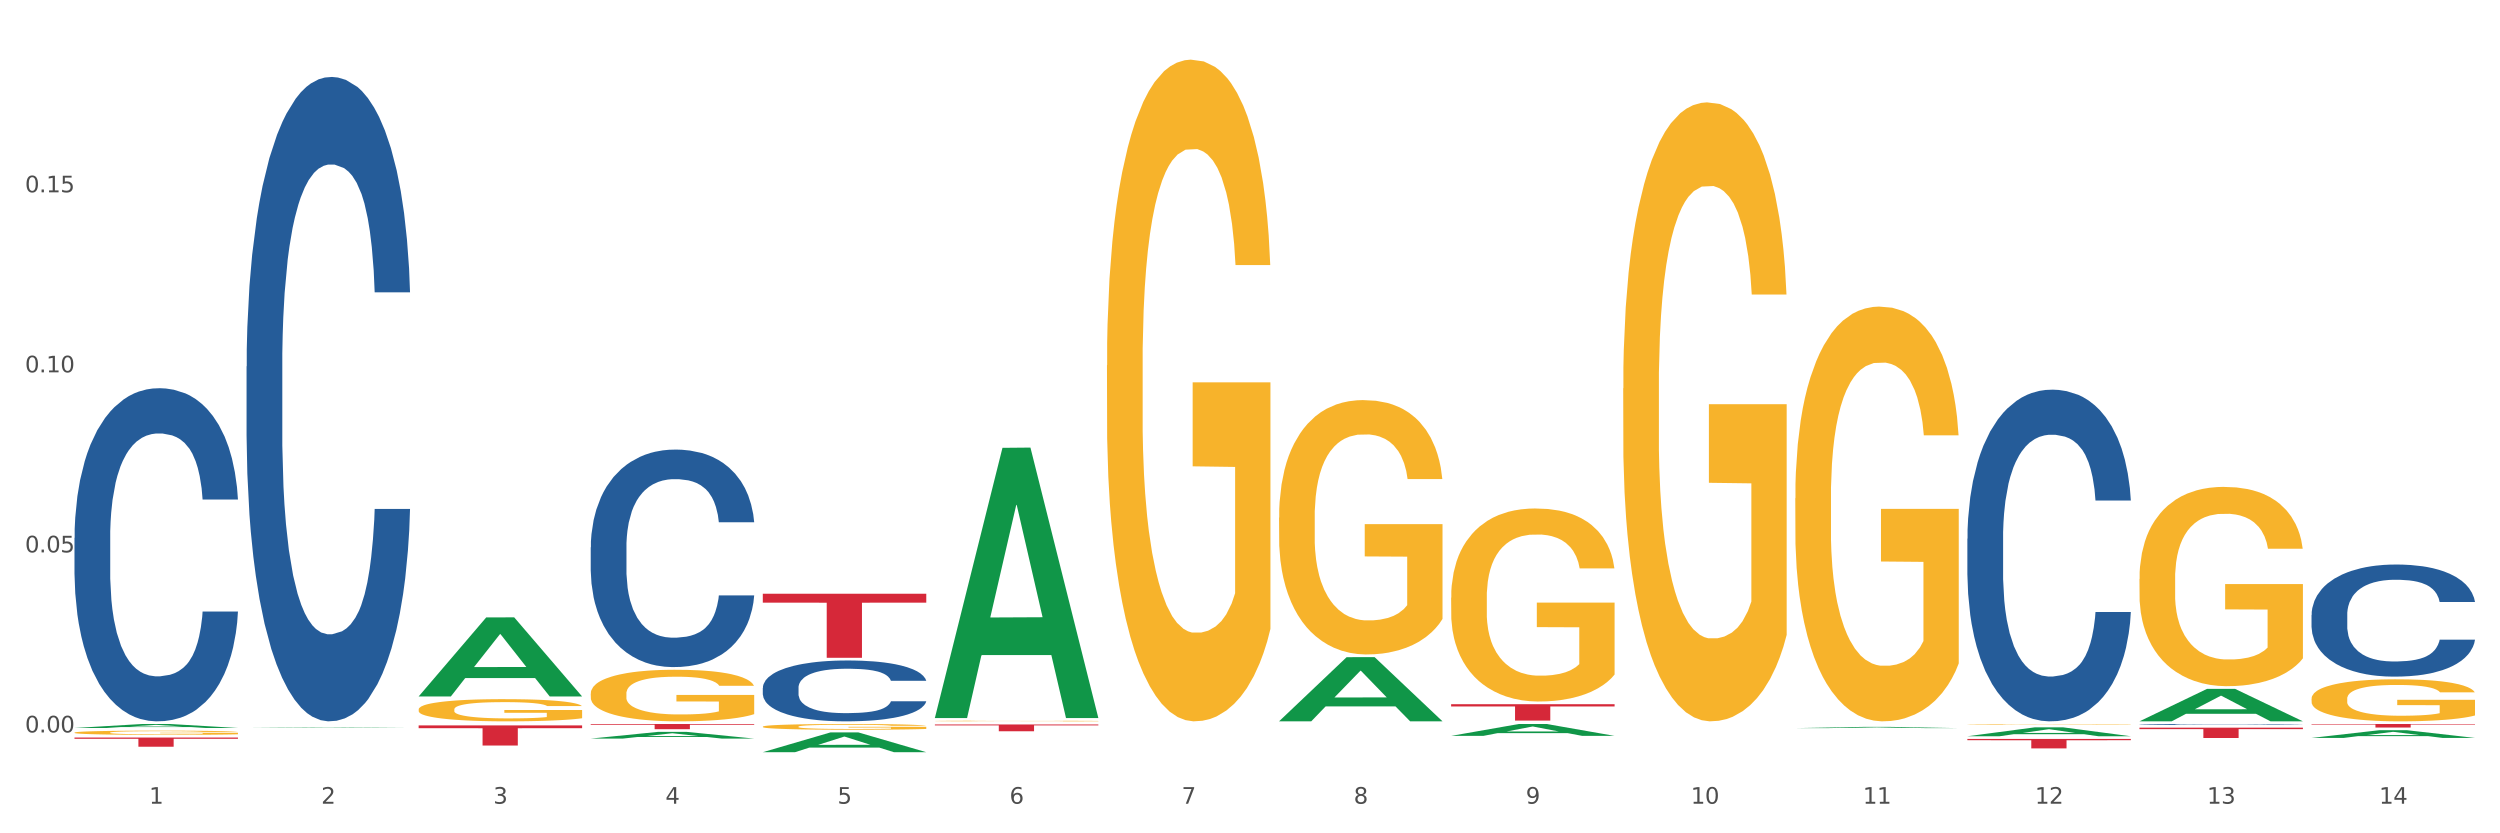 <?xml version="1.0" encoding="utf-8" standalone="no"?>
<!DOCTYPE svg PUBLIC "-//W3C//DTD SVG 1.1//EN"
  "http://www.w3.org/Graphics/SVG/1.1/DTD/svg11.dtd">
<svg xmlns:xlink="http://www.w3.org/1999/xlink" width="1080pt" height="360pt" viewBox="0 0 1080 360" xmlns="http://www.w3.org/2000/svg" version="1.1">
 <rect x="0" y="0" width="1080" height="360" fill="#333333" stroke="none"/>
 <defs>
  <style type="text/css">*{stroke-linejoin: round; stroke-linecap: butt}</style>
 </defs>
 <g id="figure_1">
  <g id="patch_1">
   <path d="M 0 360 
L 1080 360 
L 1080 0 
L 0 0 
z
" style="fill: #ffffff; stroke: #ffffff; stroke-linejoin: miter"/>
  </g>
  <g id="axes_1">
   <g id="matplotlib.axis_1">
    <g id="xtick_1">
     <g id="text_1">
      <!-- 1 -->
      <g style="fill: #4d4d4d" transform="translate(64.432 347.204) scale(0.096 -0.096)">
       <defs>
        <path id="DejaVuSans-31" d="M 794 531 
L 1825 531 
L 1825 4091 
L 703 3866 
L 703 4441 
L 1819 4666 
L 2450 4666 
L 2450 531 
L 3481 531 
L 3481 0 
L 794 0 
L 794 531 
z
" transform="scale(0.016)"/>
       </defs>
       <use xlink:href="#DejaVuSans-31"/>
      </g>
     </g>
    </g>
    <g id="xtick_2">
     <g id="text_2">
      <!-- 2 -->
      <g style="fill: #4d4d4d" transform="translate(138.771 347.204) scale(0.096 -0.096)">
       <defs>
        <path id="DejaVuSans-32" d="M 1228 531 
L 3431 531 
L 3431 0 
L 469 0 
L 469 531 
Q 828 903 1448 1529 
Q 2069 2156 2228 2338 
Q 2531 2678 2651 2914 
Q 2772 3150 2772 3378 
Q 2772 3750 2511 3984 
Q 2250 4219 1831 4219 
Q 1534 4219 1204 4116 
Q 875 4013 500 3803 
L 500 4441 
Q 881 4594 1212 4672 
Q 1544 4750 1819 4750 
Q 2544 4750 2975 4387 
Q 3406 4025 3406 3419 
Q 3406 3131 3298 2873 
Q 3191 2616 2906 2266 
Q 2828 2175 2409 1742 
Q 1991 1309 1228 531 
z
" transform="scale(0.016)"/>
       </defs>
       <use xlink:href="#DejaVuSans-32"/>
      </g>
     </g>
    </g>
    <g id="xtick_3">
     <g id="text_3">
      <!-- 3 -->
      <g style="fill: #4d4d4d" transform="translate(213.109 347.204) scale(0.096 -0.096)">
       <defs>
        <path id="DejaVuSans-33" d="M 2597 2516 
Q 3050 2419 3304 2112 
Q 3559 1806 3559 1356 
Q 3559 666 3084 287 
Q 2609 -91 1734 -91 
Q 1441 -91 1130 -33 
Q 819 25 488 141 
L 488 750 
Q 750 597 1062 519 
Q 1375 441 1716 441 
Q 2309 441 2620 675 
Q 2931 909 2931 1356 
Q 2931 1769 2642 2001 
Q 2353 2234 1838 2234 
L 1294 2234 
L 1294 2753 
L 1863 2753 
Q 2328 2753 2575 2939 
Q 2822 3125 2822 3475 
Q 2822 3834 2567 4026 
Q 2313 4219 1838 4219 
Q 1578 4219 1281 4162 
Q 984 4106 628 3988 
L 628 4550 
Q 988 4650 1302 4700 
Q 1616 4750 1894 4750 
Q 2613 4750 3031 4423 
Q 3450 4097 3450 3541 
Q 3450 3153 3228 2886 
Q 3006 2619 2597 2516 
z
" transform="scale(0.016)"/>
       </defs>
       <use xlink:href="#DejaVuSans-33"/>
      </g>
     </g>
    </g>
    <g id="xtick_4">
     <g id="text_4">
      <!-- 4 -->
      <g style="fill: #4d4d4d" transform="translate(287.448 347.204) scale(0.096 -0.096)">
       <defs>
        <path id="DejaVuSans-34" d="M 2419 4116 
L 825 1625 
L 2419 1625 
L 2419 4116 
z
M 2253 4666 
L 3047 4666 
L 3047 1625 
L 3713 1625 
L 3713 1100 
L 3047 1100 
L 3047 0 
L 2419 0 
L 2419 1100 
L 313 1100 
L 313 1709 
L 2253 4666 
z
" transform="scale(0.016)"/>
       </defs>
       <use xlink:href="#DejaVuSans-34"/>
      </g>
     </g>
    </g>
    <g id="xtick_5">
     <g id="text_5">
      <!-- 5 -->
      <g style="fill: #4d4d4d" transform="translate(361.787 347.204) scale(0.096 -0.096)">
       <defs>
        <path id="DejaVuSans-35" d="M 691 4666 
L 3169 4666 
L 3169 4134 
L 1269 4134 
L 1269 2991 
Q 1406 3038 1543 3061 
Q 1681 3084 1819 3084 
Q 2600 3084 3056 2656 
Q 3513 2228 3513 1497 
Q 3513 744 3044 326 
Q 2575 -91 1722 -91 
Q 1428 -91 1123 -41 
Q 819 9 494 109 
L 494 744 
Q 775 591 1075 516 
Q 1375 441 1709 441 
Q 2250 441 2565 725 
Q 2881 1009 2881 1497 
Q 2881 1984 2565 2268 
Q 2250 2553 1709 2553 
Q 1456 2553 1204 2497 
Q 953 2441 691 2322 
L 691 4666 
z
" transform="scale(0.016)"/>
       </defs>
       <use xlink:href="#DejaVuSans-35"/>
      </g>
     </g>
    </g>
    <g id="xtick_6">
     <g id="text_6">
      <!-- 6 -->
      <g style="fill: #4d4d4d" transform="translate(436.125 347.204) scale(0.096 -0.096)">
       <defs>
        <path id="DejaVuSans-36" d="M 2113 2584 
Q 1688 2584 1439 2293 
Q 1191 2003 1191 1497 
Q 1191 994 1439 701 
Q 1688 409 2113 409 
Q 2538 409 2786 701 
Q 3034 994 3034 1497 
Q 3034 2003 2786 2293 
Q 2538 2584 2113 2584 
z
M 3366 4563 
L 3366 3988 
Q 3128 4100 2886 4159 
Q 2644 4219 2406 4219 
Q 1781 4219 1451 3797 
Q 1122 3375 1075 2522 
Q 1259 2794 1537 2939 
Q 1816 3084 2150 3084 
Q 2853 3084 3261 2657 
Q 3669 2231 3669 1497 
Q 3669 778 3244 343 
Q 2819 -91 2113 -91 
Q 1303 -91 875 529 
Q 447 1150 447 2328 
Q 447 3434 972 4092 
Q 1497 4750 2381 4750 
Q 2619 4750 2861 4703 
Q 3103 4656 3366 4563 
z
" transform="scale(0.016)"/>
       </defs>
       <use xlink:href="#DejaVuSans-36"/>
      </g>
     </g>
    </g>
    <g id="xtick_7">
     <g id="text_7">
      <!-- 7 -->
      <g style="fill: #4d4d4d" transform="translate(510.464 347.204) scale(0.096 -0.096)">
       <defs>
        <path id="DejaVuSans-37" d="M 525 4666 
L 3525 4666 
L 3525 4397 
L 1831 0 
L 1172 0 
L 2766 4134 
L 525 4134 
L 525 4666 
z
" transform="scale(0.016)"/>
       </defs>
       <use xlink:href="#DejaVuSans-37"/>
      </g>
     </g>
    </g>
    <g id="xtick_8">
     <g id="text_8">
      <!-- 8 -->
      <g style="fill: #4d4d4d" transform="translate(584.803 347.204) scale(0.096 -0.096)">
       <defs>
        <path id="DejaVuSans-38" d="M 2034 2216 
Q 1584 2216 1326 1975 
Q 1069 1734 1069 1313 
Q 1069 891 1326 650 
Q 1584 409 2034 409 
Q 2484 409 2743 651 
Q 3003 894 3003 1313 
Q 3003 1734 2745 1975 
Q 2488 2216 2034 2216 
z
M 1403 2484 
Q 997 2584 770 2862 
Q 544 3141 544 3541 
Q 544 4100 942 4425 
Q 1341 4750 2034 4750 
Q 2731 4750 3128 4425 
Q 3525 4100 3525 3541 
Q 3525 3141 3298 2862 
Q 3072 2584 2669 2484 
Q 3125 2378 3379 2068 
Q 3634 1759 3634 1313 
Q 3634 634 3220 271 
Q 2806 -91 2034 -91 
Q 1263 -91 848 271 
Q 434 634 434 1313 
Q 434 1759 690 2068 
Q 947 2378 1403 2484 
z
M 1172 3481 
Q 1172 3119 1398 2916 
Q 1625 2713 2034 2713 
Q 2441 2713 2670 2916 
Q 2900 3119 2900 3481 
Q 2900 3844 2670 4047 
Q 2441 4250 2034 4250 
Q 1625 4250 1398 4047 
Q 1172 3844 1172 3481 
z
" transform="scale(0.016)"/>
       </defs>
       <use xlink:href="#DejaVuSans-38"/>
      </g>
     </g>
    </g>
    <g id="xtick_9">
     <g id="text_9">
      <!-- 9 -->
      <g style="fill: #4d4d4d" transform="translate(659.142 347.204) scale(0.096 -0.096)">
       <defs>
        <path id="DejaVuSans-39" d="M 703 97 
L 703 672 
Q 941 559 1184 500 
Q 1428 441 1663 441 
Q 2288 441 2617 861 
Q 2947 1281 2994 2138 
Q 2813 1869 2534 1725 
Q 2256 1581 1919 1581 
Q 1219 1581 811 2004 
Q 403 2428 403 3163 
Q 403 3881 828 4315 
Q 1253 4750 1959 4750 
Q 2769 4750 3195 4129 
Q 3622 3509 3622 2328 
Q 3622 1225 3098 567 
Q 2575 -91 1691 -91 
Q 1453 -91 1209 -44 
Q 966 3 703 97 
z
M 1959 2075 
Q 2384 2075 2632 2365 
Q 2881 2656 2881 3163 
Q 2881 3666 2632 3958 
Q 2384 4250 1959 4250 
Q 1534 4250 1286 3958 
Q 1038 3666 1038 3163 
Q 1038 2656 1286 2365 
Q 1534 2075 1959 2075 
z
" transform="scale(0.016)"/>
       </defs>
       <use xlink:href="#DejaVuSans-39"/>
      </g>
     </g>
    </g>
    <g id="xtick_10">
     <g id="text_10">
      <!-- 10 -->
      <g style="fill: #4d4d4d" transform="translate(730.426 347.204) scale(0.096 -0.096)">
       <defs>
        <path id="DejaVuSans-30" d="M 2034 4250 
Q 1547 4250 1301 3770 
Q 1056 3291 1056 2328 
Q 1056 1369 1301 889 
Q 1547 409 2034 409 
Q 2525 409 2770 889 
Q 3016 1369 3016 2328 
Q 3016 3291 2770 3770 
Q 2525 4250 2034 4250 
z
M 2034 4750 
Q 2819 4750 3233 4129 
Q 3647 3509 3647 2328 
Q 3647 1150 3233 529 
Q 2819 -91 2034 -91 
Q 1250 -91 836 529 
Q 422 1150 422 2328 
Q 422 3509 836 4129 
Q 1250 4750 2034 4750 
z
" transform="scale(0.016)"/>
       </defs>
       <use xlink:href="#DejaVuSans-31"/>
       <use xlink:href="#DejaVuSans-30" transform="translate(63.623 0)"/>
      </g>
     </g>
    </g>
    <g id="xtick_11">
     <g id="text_11">
      <!-- 11 -->
      <g style="fill: #4d4d4d" transform="translate(804.765 347.204) scale(0.096 -0.096)">
       <use xlink:href="#DejaVuSans-31"/>
       <use xlink:href="#DejaVuSans-31" transform="translate(63.623 0)"/>
      </g>
     </g>
    </g>
    <g id="xtick_12">
     <g id="text_12">
      <!-- 12 -->
      <g style="fill: #4d4d4d" transform="translate(879.104 347.204) scale(0.096 -0.096)">
       <use xlink:href="#DejaVuSans-31"/>
       <use xlink:href="#DejaVuSans-32" transform="translate(63.623 0)"/>
      </g>
     </g>
    </g>
    <g id="xtick_13">
     <g id="text_13">
      <!-- 13 -->
      <g style="fill: #4d4d4d" transform="translate(953.442 347.204) scale(0.096 -0.096)">
       <use xlink:href="#DejaVuSans-31"/>
       <use xlink:href="#DejaVuSans-33" transform="translate(63.623 0)"/>
      </g>
     </g>
    </g>
    <g id="xtick_14">
     <g id="text_14">
      <!-- 14 -->
      <g style="fill: #4d4d4d" transform="translate(1027.781 347.204) scale(0.096 -0.096)">
       <use xlink:href="#DejaVuSans-31"/>
       <use xlink:href="#DejaVuSans-34" transform="translate(63.623 0)"/>
      </g>
     </g>
    </g>
    <g id="xtick_15"/>
    <g id="xtick_16"/>
    <g id="xtick_17"/>
    <g id="xtick_18"/>
    <g id="xtick_19"/>
    <g id="xtick_20"/>
    <g id="xtick_21"/>
    <g id="xtick_22"/>
    <g id="xtick_23"/>
    <g id="xtick_24"/>
    <g id="xtick_25"/>
    <g id="xtick_26"/>
    <g id="xtick_27"/>
   </g>
   <g id="matplotlib.axis_2">
    <g id="ytick_1">
     <g id="text_15">
      <!-- 0.00 -->
      <g style="fill: #4d4d4d" transform="translate(10.8 316.418) scale(0.096 -0.096)">
       <defs>
        <path id="DejaVuSans-2e" d="M 684 794 
L 1344 794 
L 1344 0 
L 684 0 
L 684 794 
z
" transform="scale(0.016)"/>
       </defs>
       <use xlink:href="#DejaVuSans-30"/>
       <use xlink:href="#DejaVuSans-2e" transform="translate(63.623 0)"/>
       <use xlink:href="#DejaVuSans-30" transform="translate(95.41 0)"/>
       <use xlink:href="#DejaVuSans-30" transform="translate(159.033 0)"/>
      </g>
     </g>
    </g>
    <g id="ytick_2">
     <g id="text_16">
      <!-- 0.05 -->
      <g style="fill: #4d4d4d" transform="translate(10.8 238.638) scale(0.096 -0.096)">
       <use xlink:href="#DejaVuSans-30"/>
       <use xlink:href="#DejaVuSans-2e" transform="translate(63.623 0)"/>
       <use xlink:href="#DejaVuSans-30" transform="translate(95.41 0)"/>
       <use xlink:href="#DejaVuSans-35" transform="translate(159.033 0)"/>
      </g>
     </g>
    </g>
    <g id="ytick_3">
     <g id="text_17">
      <!-- 0.10 -->
      <g style="fill: #4d4d4d" transform="translate(10.8 160.859) scale(0.096 -0.096)">
       <use xlink:href="#DejaVuSans-30"/>
       <use xlink:href="#DejaVuSans-2e" transform="translate(63.623 0)"/>
       <use xlink:href="#DejaVuSans-31" transform="translate(95.41 0)"/>
       <use xlink:href="#DejaVuSans-30" transform="translate(159.033 0)"/>
      </g>
     </g>
    </g>
    <g id="ytick_4">
     <g id="text_18">
      <!-- 0.15 -->
      <g style="fill: #4d4d4d" transform="translate(10.8 83.08) scale(0.096 -0.096)">
       <use xlink:href="#DejaVuSans-30"/>
       <use xlink:href="#DejaVuSans-2e" transform="translate(63.623 0)"/>
       <use xlink:href="#DejaVuSans-31" transform="translate(95.41 0)"/>
       <use xlink:href="#DejaVuSans-35" transform="translate(159.033 0)"/>
      </g>
     </g>
    </g>
    <g id="ytick_5"/>
    <g id="ytick_6"/>
    <g id="ytick_7"/>
    <g id="ytick_8"/>
   </g>
   <g id="PolyCollection_1">
    <path d="M 32.175 314.485 
L 32.248 314.484 
L 61.37 312.772 
L 73.456 312.77 
L 102.797 314.489 
L 88.818 314.489 
L 82.484 314.089 
L 52.415 314.089 
L 52.197 314.095 
L 46.081 314.489 
L 32.175 314.489 
L 32.175 314.485 
L 56.201 313.85 
L 78.698 313.848 
L 67.559 313.137 
L 67.413 313.133 
L 67.267 313.138 
L 56.128 313.848 
L 56.201 313.85 
L 32.175 314.485 
z
" clip-path="url(#p0cc574dd4f)" style="fill: #109648"/>
    <path d="M 849.901 319.21 
L 920.523 319.21 
L 920.523 319.779 
L 892.742 319.783 
L 892.742 323.305 
L 877.514 323.305 
L 877.514 319.783 
L 849.901 319.779 
L 849.901 319.214 
L 849.901 319.21 
z
" clip-path="url(#p0cc574dd4f)" style="fill: #d62839"/>
    <path d="M 626.885 304.205 
L 697.506 304.205 
L 697.506 305.19 
L 669.726 305.197 
L 669.726 311.296 
L 654.497 311.296 
L 654.497 305.197 
L 626.885 305.19 
L 626.885 304.212 
L 626.885 304.205 
z
" clip-path="url(#p0cc574dd4f)" style="fill: #d62839"/>
    <path d="M 403.869 312.961 
L 474.49 312.961 
L 474.49 313.372 
L 446.71 313.375 
L 446.71 315.921 
L 431.481 315.921 
L 431.481 313.375 
L 403.869 313.372 
L 403.869 312.964 
L 403.869 312.961 
z
" clip-path="url(#p0cc574dd4f)" style="fill: #d62839"/>
    <path d="M 329.53 256.497 
L 400.152 256.497 
L 400.152 260.344 
L 372.371 260.37 
L 372.371 284.176 
L 357.143 284.176 
L 357.143 260.37 
L 329.53 260.344 
L 329.53 256.523 
L 329.53 256.497 
z
" clip-path="url(#p0cc574dd4f)" style="fill: #d62839"/>
    <path d="M 255.191 312.77 
L 325.813 312.77 
L 325.813 313.081 
L 298.033 313.083 
L 298.033 315.007 
L 282.804 315.007 
L 282.804 313.083 
L 255.191 313.081 
L 255.191 312.773 
L 255.191 312.77 
z
" clip-path="url(#p0cc574dd4f)" style="fill: #d62839"/>
    <path d="M 180.852 306.465 
L 180.936 306.456 
L 180.936 306.141 
L 181.103 305.87 
L 181.936 305.213 
L 183.187 304.67 
L 184.104 304.381 
L 185.021 304.145 
L 186.105 303.908 
L 187.439 303.663 
L 189.857 303.304 
L 191.358 303.12 
L 193.192 302.928 
L 196.528 302.647 
L 198.946 302.49 
L 201.447 302.358 
L 205.533 302.201 
L 208.201 302.131 
L 211.036 302.078 
L 214.454 302.043 
L 217.039 302.034 
L 222.709 302.061 
L 227.545 302.139 
L 229.879 302.201 
L 232.881 302.306 
L 234.465 302.376 
L 237.05 302.516 
L 239.718 302.7 
L 241.552 302.857 
L 244.304 303.155 
L 246.388 303.453 
L 248.306 303.821 
L 249.306 304.075 
L 250.057 304.311 
L 250.724 304.582 
L 251.391 305.011 
L 236.383 305.011 
L 235.799 304.705 
L 234.882 304.416 
L 233.548 304.136 
L 232.38 303.961 
L 230.379 303.742 
L 228.545 303.602 
L 226.627 303.497 
L 224.293 303.409 
L 222.458 303.365 
L 219.874 303.33 
L 214.788 303.339 
L 211.369 303.409 
L 209.034 303.497 
L 207.534 303.575 
L 206.2 303.663 
L 204.699 303.786 
L 202.948 303.97 
L 201.697 304.136 
L 200.446 304.346 
L 199.446 304.556 
L 198.529 304.801 
L 197.778 305.064 
L 197.195 305.335 
L 196.694 305.668 
L 196.277 306.22 
L 196.277 307.419 
L 196.444 307.691 
L 196.861 308.05 
L 197.361 308.321 
L 198.195 308.645 
L 198.946 308.864 
L 200.363 309.179 
L 201.947 309.442 
L 203.198 309.609 
L 204.449 309.749 
L 206.616 309.941 
L 209.034 310.099 
L 211.119 310.195 
L 213.954 310.283 
L 215.871 310.318 
L 217.539 310.335 
L 221.625 310.335 
L 224.543 310.309 
L 227.795 310.248 
L 230.296 310.169 
L 232.38 310.073 
L 234.715 309.915 
L 236.216 309.766 
L 236.216 307.936 
L 217.873 307.927 
L 217.873 306.71 
L 251.474 306.71 
L 251.474 310.283 
L 250.057 310.467 
L 248.473 310.633 
L 246.805 310.782 
L 244.304 310.966 
L 241.302 311.141 
L 238.634 311.263 
L 235.799 311.369 
L 232.464 311.465 
L 228.128 311.552 
L 225.46 311.587 
L 222.125 311.614 
L 218.206 311.622 
L 214.788 311.605 
L 211.452 311.561 
L 207.951 311.482 
L 204.532 311.369 
L 201.947 311.255 
L 199.362 311.115 
L 196.611 310.931 
L 194.443 310.756 
L 192.776 310.598 
L 190.941 310.397 
L 188.94 310.134 
L 187.439 309.897 
L 186.105 309.652 
L 184.688 309.337 
L 183.687 309.066 
L 182.687 308.724 
L 182.103 308.47 
L 181.436 308.076 
L 180.936 307.525 
L 180.852 306.465 
z
" clip-path="url(#p0cc574dd4f)" style="fill: #f7b32b"/>
    <path d="M 32.175 318.618 
L 102.797 318.618 
L 102.797 319.169 
L 75.017 319.173 
L 75.017 322.586 
L 59.788 322.586 
L 59.788 319.173 
L 32.175 319.169 
L 32.175 318.622 
L 32.175 318.618 
z
" clip-path="url(#p0cc574dd4f)" style="fill: #d62839"/>
    <path d="M 32.175 232.369 
L 32.258 232.237 
L 32.258 228.557 
L 32.509 223.563 
L 33.427 214.362 
L 34.596 207.397 
L 36.599 199.248 
L 37.684 195.83 
L 39.104 192.019 
L 42.025 185.842 
L 45.364 180.584 
L 47.702 177.693 
L 49.455 175.853 
L 53.378 172.567 
L 55.632 171.121 
L 57.969 169.938 
L 59.973 169.15 
L 63.312 168.23 
L 65.983 167.835 
L 69.072 167.704 
L 71.66 167.835 
L 75.082 168.361 
L 80.091 169.938 
L 82.011 170.858 
L 84.599 172.436 
L 87.27 174.538 
L 89.44 176.641 
L 91.945 179.664 
L 94.533 183.607 
L 97.037 188.602 
L 98.79 193.202 
L 100.209 198.065 
L 101.461 203.979 
L 102.379 210.419 
L 102.797 215.808 
L 87.52 215.808 
L 87.103 210.945 
L 86.268 205.688 
L 85.434 202.139 
L 84.515 199.248 
L 83.096 195.962 
L 81.844 193.859 
L 79.757 191.362 
L 77.837 189.785 
L 76.251 188.865 
L 74.331 188.076 
L 70.241 187.287 
L 67.319 187.287 
L 65.482 187.55 
L 63.229 188.207 
L 61.309 189.127 
L 59.055 190.705 
L 57.302 192.413 
L 55.549 194.648 
L 54.547 196.225 
L 53.044 199.116 
L 52.043 201.482 
L 50.707 205.556 
L 49.956 208.448 
L 48.62 215.94 
L 48.036 221.46 
L 47.785 225.271 
L 47.618 229.477 
L 47.618 249.981 
L 48.119 259.181 
L 48.537 263.124 
L 49.204 267.593 
L 50.457 273.376 
L 52.293 279.027 
L 54.213 283.102 
L 55.799 285.599 
L 57.302 287.439 
L 58.804 288.885 
L 60.641 290.199 
L 62.143 290.988 
L 64.397 291.776 
L 67.069 292.17 
L 69.155 292.17 
L 73.413 291.513 
L 75.333 290.856 
L 77.169 289.936 
L 79.173 288.49 
L 80.759 286.913 
L 81.677 285.73 
L 83.18 283.233 
L 84.348 280.604 
L 85.35 277.581 
L 86.018 274.953 
L 86.769 271.01 
L 87.353 266.541 
L 87.52 264.175 
L 102.797 264.175 
L 102.463 268.907 
L 101.879 273.507 
L 100.71 279.684 
L 99.792 283.233 
L 98.372 287.57 
L 96.87 291.25 
L 94.783 295.325 
L 92.863 298.348 
L 90.86 300.976 
L 88.689 303.342 
L 84.766 306.628 
L 83.347 307.548 
L 80.341 309.125 
L 78.004 310.045 
L 74.581 310.965 
L 71.075 311.491 
L 67.402 311.622 
L 64.147 311.36 
L 60.557 310.571 
L 58.303 309.782 
L 55.799 308.599 
L 52.877 306.759 
L 50.123 304.525 
L 47.535 301.896 
L 45.114 298.873 
L 42.86 295.456 
L 39.938 289.805 
L 37.768 284.284 
L 36.182 279.159 
L 35.097 274.821 
L 34.011 269.301 
L 33.427 265.49 
L 32.509 256.289 
L 32.175 247.746 
L 32.175 232.369 
z
" clip-path="url(#p0cc574dd4f)" style="fill: #255c99"/>
    <path d="M 106.514 158.32 
L 106.597 158.066 
L 106.597 150.948 
L 106.848 141.287 
L 107.766 123.491 
L 108.935 110.016 
L 110.938 94.254 
L 112.023 87.644 
L 113.442 80.271 
L 116.364 68.322 
L 119.703 58.153 
L 122.04 52.56 
L 123.794 49.001 
L 127.717 42.645 
L 129.971 39.848 
L 132.308 37.56 
L 134.312 36.035 
L 137.651 34.255 
L 140.322 33.493 
L 143.411 33.238 
L 145.998 33.493 
L 149.421 34.509 
L 154.43 37.56 
L 156.35 39.34 
L 158.937 42.391 
L 161.609 46.458 
L 163.779 50.526 
L 166.283 56.373 
L 168.871 64 
L 171.376 73.661 
L 173.129 82.559 
L 174.548 91.966 
L 175.8 103.406 
L 176.718 115.864 
L 177.135 126.287 
L 161.859 126.287 
L 161.442 116.881 
L 160.607 106.711 
L 159.772 99.847 
L 158.854 94.254 
L 157.435 87.898 
L 156.183 83.83 
L 154.096 79 
L 152.176 75.949 
L 150.59 74.17 
L 148.67 72.644 
L 144.579 71.119 
L 141.658 71.119 
L 139.821 71.627 
L 137.567 72.898 
L 135.647 74.678 
L 133.393 77.729 
L 131.64 81.034 
L 129.887 85.356 
L 128.886 88.407 
L 127.383 94 
L 126.381 98.576 
L 125.046 106.457 
L 124.294 112.05 
L 122.959 126.541 
L 122.374 137.219 
L 122.124 144.592 
L 121.957 152.727 
L 121.957 192.388 
L 122.458 210.184 
L 122.875 217.811 
L 123.543 226.455 
L 124.795 237.641 
L 126.632 248.573 
L 128.552 256.454 
L 130.138 261.284 
L 131.64 264.844 
L 133.143 267.64 
L 134.979 270.183 
L 136.482 271.708 
L 138.736 273.233 
L 141.407 273.996 
L 143.494 273.996 
L 147.751 272.725 
L 149.671 271.454 
L 151.508 269.674 
L 153.511 266.878 
L 155.097 263.827 
L 156.016 261.539 
L 157.518 256.708 
L 158.687 251.624 
L 159.689 245.776 
L 160.357 240.692 
L 161.108 233.065 
L 161.692 224.421 
L 161.859 219.845 
L 177.135 219.845 
L 176.802 228.997 
L 176.217 237.895 
L 175.049 249.844 
L 174.13 256.708 
L 172.711 265.098 
L 171.209 272.216 
L 169.122 280.098 
L 167.202 285.945 
L 165.198 291.03 
L 163.028 295.606 
L 159.104 301.962 
L 157.685 303.741 
L 154.68 306.792 
L 152.343 308.572 
L 148.92 310.351 
L 145.414 311.368 
L 141.741 311.622 
L 138.486 311.114 
L 134.896 309.589 
L 132.642 308.063 
L 130.138 305.775 
L 127.216 302.216 
L 124.461 297.894 
L 121.874 292.809 
L 119.453 286.962 
L 117.199 280.352 
L 114.277 269.42 
L 112.107 258.742 
L 110.521 248.827 
L 109.435 240.437 
L 108.35 229.76 
L 107.766 222.387 
L 106.848 204.591 
L 106.514 188.066 
L 106.514 158.32 
z
" clip-path="url(#p0cc574dd4f)" style="fill: #255c99"/>
    <path d="M 255.191 236.438 
L 255.275 236.352 
L 255.275 233.949 
L 255.525 230.688 
L 256.443 224.68 
L 257.612 220.132 
L 259.615 214.811 
L 260.701 212.58 
L 262.12 210.091 
L 265.041 206.057 
L 268.381 202.625 
L 270.718 200.737 
L 272.471 199.535 
L 276.394 197.39 
L 278.648 196.446 
L 280.986 195.673 
L 282.989 195.158 
L 286.328 194.558 
L 288.999 194.3 
L 292.088 194.214 
L 294.676 194.3 
L 298.098 194.643 
L 303.107 195.673 
L 305.027 196.274 
L 307.615 197.304 
L 310.286 198.677 
L 312.457 200.05 
L 314.961 202.024 
L 317.549 204.599 
L 320.053 207.86 
L 321.806 210.863 
L 323.225 214.039 
L 324.477 217.901 
L 325.396 222.106 
L 325.813 225.624 
L 310.537 225.624 
L 310.119 222.449 
L 309.284 219.016 
L 308.45 216.699 
L 307.531 214.811 
L 306.112 212.666 
L 304.86 211.292 
L 302.773 209.662 
L 300.853 208.632 
L 299.267 208.031 
L 297.347 207.516 
L 293.257 207.001 
L 290.335 207.001 
L 288.499 207.173 
L 286.245 207.602 
L 284.325 208.203 
L 282.071 209.233 
L 280.318 210.348 
L 278.565 211.807 
L 277.563 212.837 
L 276.06 214.725 
L 275.059 216.27 
L 273.723 218.93 
L 272.972 220.819 
L 271.636 225.71 
L 271.052 229.315 
L 270.801 231.803 
L 270.634 234.55 
L 270.634 247.938 
L 271.135 253.945 
L 271.553 256.52 
L 272.22 259.438 
L 273.473 263.214 
L 275.309 266.904 
L 277.229 269.564 
L 278.815 271.195 
L 280.318 272.396 
L 281.82 273.34 
L 283.657 274.199 
L 285.159 274.713 
L 287.413 275.228 
L 290.085 275.486 
L 292.172 275.486 
L 296.429 275.057 
L 298.349 274.628 
L 300.185 274.027 
L 302.189 273.083 
L 303.775 272.053 
L 304.693 271.281 
L 306.196 269.65 
L 307.364 267.934 
L 308.366 265.96 
L 309.034 264.243 
L 309.785 261.669 
L 310.37 258.751 
L 310.537 257.206 
L 325.813 257.206 
L 325.479 260.296 
L 324.895 263.299 
L 323.726 267.333 
L 322.808 269.65 
L 321.389 272.482 
L 319.886 274.885 
L 317.799 277.546 
L 315.879 279.519 
L 313.876 281.236 
L 311.705 282.781 
L 307.782 284.926 
L 306.363 285.527 
L 303.358 286.557 
L 301.02 287.157 
L 297.598 287.758 
L 294.092 288.101 
L 290.419 288.187 
L 287.163 288.016 
L 283.573 287.501 
L 281.32 286.986 
L 278.815 286.213 
L 275.893 285.012 
L 273.139 283.553 
L 270.551 281.837 
L 268.13 279.863 
L 265.876 277.631 
L 262.955 273.941 
L 260.784 270.337 
L 259.198 266.99 
L 258.113 264.158 
L 257.028 260.553 
L 256.443 258.064 
L 255.525 252.057 
L 255.191 246.479 
L 255.191 236.438 
z
" clip-path="url(#p0cc574dd4f)" style="fill: #255c99"/>
    <path d="M 329.53 297.141 
L 329.613 297.117 
L 329.613 296.444 
L 329.864 295.531 
L 330.782 293.85 
L 331.951 292.577 
L 333.954 291.088 
L 335.039 290.464 
L 336.458 289.767 
L 339.38 288.639 
L 342.719 287.678 
L 345.057 287.15 
L 346.81 286.813 
L 350.733 286.213 
L 352.987 285.949 
L 355.324 285.733 
L 357.328 285.589 
L 360.667 285.421 
L 363.338 285.348 
L 366.427 285.324 
L 369.015 285.348 
L 372.437 285.445 
L 377.446 285.733 
L 379.366 285.901 
L 381.954 286.189 
L 384.625 286.573 
L 386.795 286.958 
L 389.3 287.51 
L 391.887 288.23 
L 394.392 289.143 
L 396.145 289.984 
L 397.564 290.872 
L 398.816 291.953 
L 399.734 293.13 
L 400.152 294.114 
L 384.875 294.114 
L 384.458 293.226 
L 383.623 292.265 
L 382.788 291.617 
L 381.87 291.088 
L 380.451 290.488 
L 379.199 290.104 
L 377.112 289.647 
L 375.192 289.359 
L 373.606 289.191 
L 371.686 289.047 
L 367.595 288.903 
L 364.674 288.903 
L 362.837 288.951 
L 360.583 289.071 
L 358.663 289.239 
L 356.41 289.527 
L 354.656 289.84 
L 352.903 290.248 
L 351.902 290.536 
L 350.399 291.064 
L 349.397 291.497 
L 348.062 292.241 
L 347.31 292.77 
L 345.975 294.138 
L 345.391 295.147 
L 345.14 295.844 
L 344.973 296.612 
L 344.973 300.359 
L 345.474 302.04 
L 345.891 302.76 
L 346.559 303.577 
L 347.811 304.634 
L 349.648 305.666 
L 351.568 306.411 
L 353.154 306.867 
L 354.656 307.203 
L 356.159 307.468 
L 357.996 307.708 
L 359.498 307.852 
L 361.752 307.996 
L 364.423 308.068 
L 366.51 308.068 
L 370.768 307.948 
L 372.688 307.828 
L 374.524 307.66 
L 376.528 307.396 
L 378.114 307.107 
L 379.032 306.891 
L 380.534 306.435 
L 381.703 305.955 
L 382.705 305.402 
L 383.373 304.922 
L 384.124 304.201 
L 384.708 303.385 
L 384.875 302.953 
L 400.152 302.953 
L 399.818 303.817 
L 399.233 304.658 
L 398.065 305.786 
L 397.146 306.435 
L 395.727 307.227 
L 394.225 307.9 
L 392.138 308.644 
L 390.218 309.197 
L 388.214 309.677 
L 386.044 310.109 
L 382.121 310.71 
L 380.701 310.878 
L 377.696 311.166 
L 375.359 311.334 
L 371.936 311.502 
L 368.43 311.598 
L 364.757 311.622 
L 361.502 311.574 
L 357.912 311.43 
L 355.658 311.286 
L 353.154 311.07 
L 350.232 310.734 
L 347.477 310.326 
L 344.89 309.845 
L 342.469 309.293 
L 340.215 308.668 
L 337.293 307.636 
L 335.123 306.627 
L 333.537 305.69 
L 332.452 304.898 
L 331.366 303.889 
L 330.782 303.193 
L 329.864 301.512 
L 329.53 299.95 
L 329.53 297.141 
z
" clip-path="url(#p0cc574dd4f)" style="fill: #255c99"/>
    <path d="M 849.901 232.714 
L 849.984 232.583 
L 849.984 228.919 
L 850.235 223.946 
L 851.153 214.786 
L 852.322 207.85 
L 854.325 199.737 
L 855.41 196.334 
L 856.829 192.539 
L 859.751 186.389 
L 863.09 181.155 
L 865.428 178.276 
L 867.181 176.444 
L 871.104 173.172 
L 873.358 171.733 
L 875.695 170.555 
L 877.699 169.77 
L 881.038 168.854 
L 883.709 168.461 
L 886.798 168.33 
L 889.386 168.461 
L 892.808 168.985 
L 897.817 170.555 
L 899.737 171.471 
L 902.325 173.041 
L 904.996 175.135 
L 907.166 177.229 
L 909.671 180.239 
L 912.258 184.164 
L 914.763 189.137 
L 916.516 193.717 
L 917.935 198.559 
L 919.187 204.448 
L 920.105 210.86 
L 920.523 216.225 
L 905.246 216.225 
L 904.829 211.383 
L 903.994 206.149 
L 903.159 202.616 
L 902.241 199.737 
L 900.822 196.465 
L 899.57 194.371 
L 897.483 191.885 
L 895.563 190.315 
L 893.977 189.399 
L 892.057 188.614 
L 887.966 187.828 
L 885.045 187.828 
L 883.208 188.09 
L 880.954 188.744 
L 879.034 189.66 
L 876.78 191.231 
L 875.027 192.932 
L 873.274 195.157 
L 872.273 196.727 
L 870.77 199.606 
L 869.768 201.961 
L 868.433 206.018 
L 867.681 208.897 
L 866.346 216.356 
L 865.761 221.852 
L 865.511 225.647 
L 865.344 229.835 
L 865.344 250.249 
L 865.845 259.409 
L 866.262 263.335 
L 866.93 267.784 
L 868.182 273.542 
L 870.019 279.169 
L 871.939 283.226 
L 873.525 285.712 
L 875.027 287.544 
L 876.53 288.984 
L 878.367 290.292 
L 879.869 291.077 
L 882.123 291.863 
L 884.794 292.255 
L 886.881 292.255 
L 891.139 291.601 
L 893.059 290.946 
L 894.895 290.03 
L 896.899 288.591 
L 898.485 287.021 
L 899.403 285.843 
L 900.905 283.357 
L 902.074 280.739 
L 903.076 277.73 
L 903.744 275.112 
L 904.495 271.187 
L 905.079 266.737 
L 905.246 264.382 
L 920.523 264.382 
L 920.189 269.093 
L 919.604 273.673 
L 918.436 279.823 
L 917.517 283.357 
L 916.098 287.675 
L 914.596 291.339 
L 912.509 295.396 
L 910.589 298.406 
L 908.585 301.023 
L 906.415 303.378 
L 902.491 306.65 
L 901.072 307.566 
L 898.067 309.136 
L 895.73 310.052 
L 892.307 310.968 
L 888.801 311.492 
L 885.128 311.622 
L 881.873 311.361 
L 878.283 310.576 
L 876.029 309.79 
L 873.525 308.613 
L 870.603 306.781 
L 867.848 304.556 
L 865.261 301.939 
L 862.84 298.929 
L 860.586 295.527 
L 857.664 289.9 
L 855.494 284.403 
L 853.908 279.3 
L 852.823 274.982 
L 851.737 269.485 
L 851.153 265.69 
L 850.235 256.53 
L 849.901 248.024 
L 849.901 232.714 
z
" clip-path="url(#p0cc574dd4f)" style="fill: #255c99"/>
    <path d="M 924.24 312.966 
L 924.323 312.965 
L 924.323 312.954 
L 924.573 312.939 
L 925.492 312.911 
L 926.66 312.89 
L 928.664 312.866 
L 929.749 312.855 
L 931.168 312.844 
L 934.09 312.825 
L 937.429 312.809 
L 939.766 312.801 
L 941.519 312.795 
L 945.443 312.785 
L 947.697 312.781 
L 950.034 312.777 
L 952.037 312.775 
L 955.377 312.772 
L 958.048 312.771 
L 961.136 312.77 
L 963.724 312.771 
L 967.147 312.772 
L 972.155 312.777 
L 974.075 312.78 
L 976.663 312.785 
L 979.335 312.791 
L 981.505 312.797 
L 984.009 312.807 
L 986.597 312.818 
L 989.101 312.834 
L 990.854 312.847 
L 992.273 312.862 
L 993.526 312.88 
L 994.444 312.899 
L 994.861 312.916 
L 979.585 312.916 
L 979.168 312.901 
L 978.333 312.885 
L 977.498 312.874 
L 976.58 312.866 
L 975.161 312.856 
L 973.908 312.849 
L 971.822 312.842 
L 969.902 312.837 
L 968.316 312.834 
L 966.396 312.832 
L 962.305 312.83 
L 959.383 312.83 
L 957.547 312.83 
L 955.293 312.832 
L 953.373 312.835 
L 951.119 312.84 
L 949.366 312.845 
L 947.613 312.852 
L 946.611 312.857 
L 945.109 312.865 
L 944.107 312.872 
L 942.771 312.885 
L 942.02 312.893 
L 940.685 312.916 
L 940.1 312.933 
L 939.85 312.944 
L 939.683 312.957 
L 939.683 313.019 
L 940.184 313.047 
L 940.601 313.058 
L 941.269 313.072 
L 942.521 313.089 
L 944.358 313.106 
L 946.278 313.119 
L 947.864 313.126 
L 949.366 313.132 
L 950.869 313.136 
L 952.705 313.14 
L 954.208 313.143 
L 956.462 313.145 
L 959.133 313.146 
L 961.22 313.146 
L 965.477 313.144 
L 967.397 313.142 
L 969.234 313.139 
L 971.237 313.135 
L 972.823 313.13 
L 973.742 313.127 
L 975.244 313.119 
L 976.413 313.111 
L 977.415 313.102 
L 978.082 313.094 
L 978.834 313.082 
L 979.418 313.069 
L 979.585 313.062 
L 994.861 313.062 
L 994.527 313.076 
L 993.943 313.09 
L 992.774 313.108 
L 991.856 313.119 
L 990.437 313.132 
L 988.934 313.143 
L 986.847 313.156 
L 984.927 313.165 
L 982.924 313.173 
L 980.754 313.18 
L 976.83 313.19 
L 975.411 313.193 
L 972.406 313.197 
L 970.069 313.2 
L 966.646 313.203 
L 963.14 313.204 
L 959.467 313.205 
L 956.211 313.204 
L 952.622 313.202 
L 950.368 313.199 
L 947.864 313.196 
L 944.942 313.19 
L 942.187 313.183 
L 939.599 313.175 
L 937.178 313.166 
L 934.925 313.156 
L 932.003 313.139 
L 929.832 313.122 
L 928.246 313.107 
L 927.161 313.094 
L 926.076 313.077 
L 925.492 313.066 
L 924.573 313.038 
L 924.24 313.012 
L 924.24 312.966 
z
" clip-path="url(#p0cc574dd4f)" style="fill: #255c99"/>
    <path d="M 998.578 265.635 
L 998.662 265.59 
L 998.662 264.352 
L 998.912 262.671 
L 999.83 259.575 
L 1000.999 257.231 
L 1003.003 254.488 
L 1004.088 253.338 
L 1005.507 252.056 
L 1008.429 249.977 
L 1011.768 248.208 
L 1014.105 247.235 
L 1015.858 246.615 
L 1019.781 245.51 
L 1022.035 245.023 
L 1024.373 244.625 
L 1026.376 244.36 
L 1029.715 244.05 
L 1032.387 243.917 
L 1035.475 243.873 
L 1038.063 243.917 
L 1041.486 244.094 
L 1046.494 244.625 
L 1048.414 244.935 
L 1051.002 245.465 
L 1053.673 246.173 
L 1055.844 246.881 
L 1058.348 247.898 
L 1060.936 249.225 
L 1063.44 250.906 
L 1065.193 252.454 
L 1066.612 254.09 
L 1067.864 256.081 
L 1068.783 258.248 
L 1069.2 260.062 
L 1053.924 260.062 
L 1053.506 258.425 
L 1052.671 256.656 
L 1051.837 255.462 
L 1050.918 254.488 
L 1049.499 253.383 
L 1048.247 252.675 
L 1046.16 251.835 
L 1044.24 251.304 
L 1042.654 250.994 
L 1040.734 250.729 
L 1036.644 250.463 
L 1033.722 250.463 
L 1031.886 250.552 
L 1029.632 250.773 
L 1027.712 251.083 
L 1025.458 251.613 
L 1023.705 252.188 
L 1021.952 252.94 
L 1020.95 253.471 
L 1019.448 254.444 
L 1018.446 255.24 
L 1017.11 256.612 
L 1016.359 257.585 
L 1015.023 260.106 
L 1014.439 261.963 
L 1014.188 263.246 
L 1014.022 264.662 
L 1014.022 271.562 
L 1014.522 274.658 
L 1014.94 275.985 
L 1015.608 277.489 
L 1016.86 279.435 
L 1018.696 281.337 
L 1020.616 282.708 
L 1022.202 283.548 
L 1023.705 284.167 
L 1025.207 284.654 
L 1027.044 285.096 
L 1028.547 285.362 
L 1030.8 285.627 
L 1033.472 285.76 
L 1035.559 285.76 
L 1039.816 285.539 
L 1041.736 285.317 
L 1043.572 285.008 
L 1045.576 284.521 
L 1047.162 283.99 
L 1048.08 283.592 
L 1049.583 282.752 
L 1050.752 281.867 
L 1051.753 280.85 
L 1052.421 279.965 
L 1053.172 278.639 
L 1053.757 277.135 
L 1053.924 276.339 
L 1069.2 276.339 
L 1068.866 277.931 
L 1068.282 279.479 
L 1067.113 281.558 
L 1066.195 282.752 
L 1064.776 284.212 
L 1063.273 285.45 
L 1061.186 286.821 
L 1059.266 287.839 
L 1057.263 288.723 
L 1055.092 289.519 
L 1051.169 290.625 
L 1049.75 290.935 
L 1046.745 291.465 
L 1044.407 291.775 
L 1040.985 292.085 
L 1037.479 292.262 
L 1033.806 292.306 
L 1030.55 292.217 
L 1026.96 291.952 
L 1024.707 291.687 
L 1022.202 291.289 
L 1019.281 290.669 
L 1016.526 289.917 
L 1013.938 289.033 
L 1011.517 288.015 
L 1009.263 286.865 
L 1006.342 284.964 
L 1004.171 283.106 
L 1002.585 281.381 
L 1001.5 279.921 
L 1000.415 278.064 
L 999.83 276.781 
L 998.912 273.685 
L 998.578 270.81 
L 998.578 265.635 
z
" clip-path="url(#p0cc574dd4f)" style="fill: #255c99"/>
    <path d="M 998.578 301.85 
L 998.662 301.833 
L 998.662 301.236 
L 998.828 300.721 
L 999.662 299.477 
L 1000.913 298.448 
L 1001.83 297.901 
L 1002.747 297.453 
L 1003.831 297.005 
L 1005.165 296.54 
L 1007.583 295.86 
L 1009.084 295.511 
L 1010.918 295.146 
L 1014.253 294.615 
L 1016.671 294.317 
L 1019.173 294.068 
L 1023.258 293.769 
L 1025.926 293.636 
L 1028.761 293.537 
L 1032.18 293.471 
L 1034.765 293.454 
L 1040.434 293.504 
L 1045.27 293.653 
L 1047.605 293.769 
L 1050.607 293.968 
L 1052.191 294.101 
L 1054.775 294.366 
L 1057.444 294.715 
L 1059.278 295.014 
L 1062.029 295.578 
L 1064.114 296.142 
L 1066.032 296.839 
L 1067.032 297.32 
L 1067.783 297.768 
L 1068.45 298.282 
L 1069.117 299.095 
L 1054.108 299.095 
L 1053.525 298.515 
L 1052.608 297.967 
L 1051.274 297.436 
L 1050.106 297.104 
L 1048.105 296.689 
L 1046.271 296.424 
L 1044.353 296.225 
L 1042.019 296.059 
L 1040.184 295.976 
L 1037.599 295.91 
L 1032.513 295.926 
L 1029.095 296.059 
L 1026.76 296.225 
L 1025.259 296.374 
L 1023.925 296.54 
L 1022.425 296.772 
L 1020.674 297.121 
L 1019.423 297.436 
L 1018.172 297.834 
L 1017.172 298.232 
L 1016.255 298.697 
L 1015.504 299.195 
L 1014.92 299.709 
L 1014.42 300.34 
L 1014.003 301.385 
L 1014.003 303.658 
L 1014.17 304.173 
L 1014.587 304.853 
L 1015.087 305.367 
L 1015.921 305.981 
L 1016.671 306.396 
L 1018.089 306.993 
L 1019.673 307.491 
L 1020.924 307.806 
L 1022.174 308.072 
L 1024.342 308.437 
L 1026.76 308.735 
L 1028.845 308.918 
L 1031.68 309.084 
L 1033.597 309.15 
L 1035.265 309.183 
L 1039.35 309.183 
L 1042.269 309.134 
L 1045.52 309.017 
L 1048.022 308.868 
L 1050.106 308.686 
L 1052.441 308.387 
L 1053.942 308.105 
L 1053.942 304.637 
L 1035.598 304.621 
L 1035.598 302.314 
L 1069.2 302.314 
L 1069.2 309.084 
L 1067.783 309.432 
L 1066.198 309.748 
L 1064.531 310.03 
L 1062.029 310.378 
L 1059.028 310.71 
L 1056.36 310.942 
L 1053.525 311.141 
L 1050.19 311.324 
L 1045.854 311.49 
L 1043.186 311.556 
L 1039.851 311.606 
L 1035.932 311.622 
L 1032.513 311.589 
L 1029.178 311.506 
L 1025.676 311.357 
L 1022.258 311.141 
L 1019.673 310.926 
L 1017.088 310.66 
L 1014.337 310.312 
L 1012.169 309.98 
L 1010.501 309.681 
L 1008.667 309.3 
L 1006.666 308.802 
L 1005.165 308.354 
L 1003.831 307.889 
L 1002.414 307.292 
L 1001.413 306.777 
L 1000.413 306.13 
L 999.829 305.649 
L 999.162 304.903 
L 998.662 303.857 
L 998.578 301.85 
z
" clip-path="url(#p0cc574dd4f)" style="fill: #f7b32b"/>
    <path d="M 924.24 250.119 
L 924.323 250.04 
L 924.323 247.21 
L 924.49 244.772 
L 925.323 238.875 
L 926.574 234 
L 927.491 231.405 
L 928.408 229.282 
L 929.492 227.159 
L 930.826 224.957 
L 933.244 221.734 
L 934.745 220.082 
L 936.58 218.352 
L 939.915 215.836 
L 942.333 214.421 
L 944.834 213.241 
L 948.92 211.826 
L 951.588 211.197 
L 954.423 210.725 
L 957.841 210.411 
L 960.426 210.332 
L 966.096 210.568 
L 970.932 211.276 
L 973.266 211.826 
L 976.268 212.77 
L 977.852 213.399 
L 980.437 214.657 
L 983.105 216.308 
L 984.939 217.723 
L 987.691 220.397 
L 989.775 223.07 
L 991.693 226.373 
L 992.693 228.653 
L 993.444 230.776 
L 994.111 233.214 
L 994.778 237.066 
L 979.77 237.066 
L 979.186 234.314 
L 978.269 231.72 
L 976.935 229.203 
L 975.768 227.631 
L 973.766 225.665 
L 971.932 224.407 
L 970.014 223.463 
L 967.68 222.677 
L 965.845 222.284 
L 963.261 221.969 
L 958.175 222.048 
L 954.756 222.677 
L 952.422 223.463 
L 950.921 224.171 
L 949.587 224.957 
L 948.086 226.058 
L 946.335 227.709 
L 945.084 229.203 
L 943.834 231.091 
L 942.833 232.978 
L 941.916 235.179 
L 941.165 237.538 
L 940.582 239.976 
L 940.081 242.964 
L 939.665 247.917 
L 939.665 258.69 
L 939.831 261.127 
L 940.248 264.351 
L 940.749 266.789 
L 941.582 269.698 
L 942.333 271.664 
L 943.75 274.494 
L 945.334 276.853 
L 946.585 278.347 
L 947.836 279.605 
L 950.004 281.335 
L 952.422 282.751 
L 954.506 283.615 
L 957.341 284.402 
L 959.259 284.716 
L 960.926 284.874 
L 965.012 284.874 
L 967.93 284.638 
L 971.182 284.087 
L 973.683 283.38 
L 975.768 282.515 
L 978.102 281.099 
L 979.603 279.763 
L 979.603 263.329 
L 961.26 263.25 
L 961.26 252.321 
L 994.861 252.321 
L 994.861 284.402 
L 993.444 286.053 
L 991.86 287.547 
L 990.192 288.884 
L 987.691 290.535 
L 984.689 292.108 
L 982.021 293.208 
L 979.186 294.152 
L 975.851 295.017 
L 971.515 295.803 
L 968.847 296.118 
L 965.512 296.354 
L 961.593 296.432 
L 958.175 296.275 
L 954.84 295.882 
L 951.338 295.174 
L 947.919 294.152 
L 945.334 293.13 
L 942.75 291.872 
L 939.998 290.22 
L 937.83 288.648 
L 936.163 287.232 
L 934.328 285.424 
L 932.327 283.065 
L 930.826 280.942 
L 929.492 278.74 
L 928.075 275.91 
L 927.074 273.472 
L 926.074 270.406 
L 925.49 268.125 
L 924.823 264.587 
L 924.323 259.633 
L 924.24 250.119 
z
" clip-path="url(#p0cc574dd4f)" style="fill: #f7b32b"/>
    <path d="M 849.901 312.9 
L 849.984 312.9 
L 849.984 312.89 
L 850.151 312.883 
L 850.985 312.863 
L 852.235 312.847 
L 853.153 312.839 
L 854.07 312.832 
L 855.154 312.825 
L 856.488 312.818 
L 858.906 312.808 
L 860.407 312.802 
L 862.241 312.797 
L 865.576 312.788 
L 867.994 312.784 
L 870.495 312.78 
L 874.581 312.775 
L 877.249 312.773 
L 880.084 312.772 
L 883.502 312.771 
L 886.087 312.77 
L 891.757 312.771 
L 896.593 312.774 
L 898.927 312.775 
L 901.929 312.778 
L 903.513 312.78 
L 906.098 312.785 
L 908.766 312.79 
L 910.601 312.795 
L 913.352 312.803 
L 915.436 312.812 
L 917.354 312.823 
L 918.355 312.83 
L 919.105 312.837 
L 919.772 312.845 
L 920.439 312.857 
L 905.431 312.857 
L 904.847 312.849 
L 903.93 312.84 
L 902.596 312.832 
L 901.429 312.827 
L 899.428 312.82 
L 897.593 312.816 
L 895.676 312.813 
L 893.341 312.811 
L 891.507 312.809 
L 888.922 312.808 
L 883.836 312.809 
L 880.417 312.811 
L 878.083 312.813 
L 876.582 312.816 
L 875.248 312.818 
L 873.747 312.822 
L 871.996 312.827 
L 870.745 312.832 
L 869.495 312.838 
L 868.494 312.844 
L 867.577 312.851 
L 866.827 312.859 
L 866.243 312.867 
L 865.743 312.877 
L 865.326 312.893 
L 865.326 312.928 
L 865.493 312.936 
L 865.91 312.946 
L 866.41 312.954 
L 867.244 312.964 
L 867.994 312.97 
L 869.411 312.979 
L 870.996 312.987 
L 872.246 312.992 
L 873.497 312.996 
L 875.665 313.001 
L 878.083 313.006 
L 880.167 313.009 
L 883.002 313.011 
L 884.92 313.012 
L 886.587 313.013 
L 890.673 313.013 
L 893.591 313.012 
L 896.843 313.01 
L 899.344 313.008 
L 901.429 313.005 
L 903.763 313.001 
L 905.264 312.996 
L 905.264 312.943 
L 886.921 312.943 
L 886.921 312.907 
L 920.523 312.907 
L 920.523 313.011 
L 919.105 313.017 
L 917.521 313.022 
L 915.853 313.026 
L 913.352 313.031 
L 910.35 313.037 
L 907.682 313.04 
L 904.847 313.043 
L 901.512 313.046 
L 897.177 313.049 
L 894.508 313.05 
L 891.173 313.05 
L 887.254 313.051 
L 883.836 313.05 
L 880.501 313.049 
L 876.999 313.047 
L 873.58 313.043 
L 870.996 313.04 
L 868.411 313.036 
L 865.659 313.03 
L 863.492 313.025 
L 861.824 313.021 
L 859.99 313.015 
L 857.989 313.007 
L 856.488 313 
L 855.154 312.993 
L 853.736 312.984 
L 852.736 312.976 
L 851.735 312.966 
L 851.151 312.959 
L 850.484 312.947 
L 849.984 312.931 
L 849.901 312.9 
z
" clip-path="url(#p0cc574dd4f)" style="fill: #f7b32b"/>
    <path d="M 775.562 215.239 
L 775.645 215.076 
L 775.645 209.185 
L 775.812 204.112 
L 776.646 191.839 
L 777.897 181.693 
L 778.814 176.293 
L 779.731 171.875 
L 780.815 167.457 
L 782.149 162.875 
L 784.567 156.166 
L 786.068 152.729 
L 787.902 149.129 
L 791.237 143.893 
L 793.655 140.947 
L 796.157 138.493 
L 800.242 135.547 
L 802.91 134.238 
L 805.745 133.256 
L 809.164 132.602 
L 811.748 132.438 
L 817.418 132.929 
L 822.254 134.402 
L 824.589 135.547 
L 827.59 137.511 
L 829.175 138.82 
L 831.759 141.438 
L 834.427 144.875 
L 836.262 147.82 
L 839.013 153.384 
L 841.098 158.947 
L 843.015 165.82 
L 844.016 170.566 
L 844.766 174.984 
L 845.433 180.057 
L 846.1 188.075 
L 831.092 188.075 
L 830.509 182.348 
L 829.592 176.948 
L 828.257 171.711 
L 827.09 168.438 
L 825.089 164.348 
L 823.255 161.729 
L 821.337 159.766 
L 819.002 158.129 
L 817.168 157.311 
L 814.583 156.656 
L 809.497 156.82 
L 806.079 158.129 
L 803.744 159.766 
L 802.243 161.238 
L 800.909 162.875 
L 799.408 165.166 
L 797.657 168.602 
L 796.407 171.711 
L 795.156 175.639 
L 794.156 179.566 
L 793.238 184.148 
L 792.488 189.057 
L 791.904 194.13 
L 791.404 200.348 
L 790.987 210.657 
L 790.987 233.076 
L 791.154 238.149 
L 791.571 244.858 
L 792.071 249.931 
L 792.905 255.985 
L 793.655 260.076 
L 795.073 265.967 
L 796.657 270.876 
L 797.908 273.986 
L 799.158 276.604 
L 801.326 280.204 
L 803.744 283.149 
L 805.829 284.949 
L 808.663 286.586 
L 810.581 287.24 
L 812.249 287.568 
L 816.334 287.568 
L 819.253 287.077 
L 822.504 285.931 
L 825.006 284.458 
L 827.09 282.658 
L 829.425 279.713 
L 830.926 276.931 
L 830.926 242.731 
L 812.582 242.567 
L 812.582 219.821 
L 846.184 219.821 
L 846.184 286.586 
L 844.766 290.022 
L 843.182 293.131 
L 841.515 295.913 
L 839.013 299.35 
L 836.012 302.622 
L 833.344 304.913 
L 830.509 306.877 
L 827.174 308.677 
L 822.838 310.313 
L 820.17 310.968 
L 816.835 311.459 
L 812.916 311.622 
L 809.497 311.295 
L 806.162 310.477 
L 802.66 309.004 
L 799.242 306.877 
L 796.657 304.75 
L 794.072 302.131 
L 791.321 298.695 
L 789.153 295.422 
L 787.485 292.477 
L 785.651 288.713 
L 783.65 283.804 
L 782.149 279.386 
L 780.815 274.804 
L 779.398 268.913 
L 778.397 263.84 
L 777.396 257.458 
L 776.813 252.712 
L 776.146 245.349 
L 775.645 235.039 
L 775.562 215.239 
z
" clip-path="url(#p0cc574dd4f)" style="fill: #f7b32b"/>
    <path d="M 701.223 167.785 
L 701.307 167.541 
L 701.307 158.749 
L 701.474 151.179 
L 702.307 132.864 
L 703.558 117.723 
L 704.475 109.664 
L 705.392 103.071 
L 706.476 96.477 
L 707.81 89.64 
L 710.228 79.627 
L 711.729 74.499 
L 713.563 69.127 
L 716.899 61.312 
L 719.317 56.916 
L 721.818 53.253 
L 725.903 48.858 
L 728.572 46.904 
L 731.406 45.439 
L 734.825 44.462 
L 737.41 44.218 
L 743.08 44.95 
L 747.915 47.148 
L 750.25 48.858 
L 753.252 51.788 
L 754.836 53.742 
L 757.421 57.649 
L 760.089 62.777 
L 761.923 67.173 
L 764.675 75.476 
L 766.759 83.779 
L 768.677 94.035 
L 769.677 101.117 
L 770.428 107.711 
L 771.095 115.281 
L 771.762 127.247 
L 756.754 127.247 
L 756.17 118.7 
L 755.253 110.641 
L 753.919 102.827 
L 752.751 97.943 
L 750.75 91.838 
L 748.916 87.93 
L 746.998 85 
L 744.664 82.558 
L 742.829 81.337 
L 740.245 80.36 
L 735.159 80.604 
L 731.74 82.558 
L 729.405 85 
L 727.905 87.198 
L 726.571 89.64 
L 725.07 93.059 
L 723.319 98.187 
L 722.068 102.827 
L 720.817 108.688 
L 719.817 114.548 
L 718.9 121.386 
L 718.149 128.712 
L 717.566 136.283 
L 717.065 145.562 
L 716.648 160.947 
L 716.648 194.403 
L 716.815 201.973 
L 717.232 211.986 
L 717.732 219.556 
L 718.566 228.592 
L 719.317 234.697 
L 720.734 243.488 
L 722.318 250.814 
L 723.569 255.454 
L 724.82 259.361 
L 726.987 264.734 
L 729.405 269.129 
L 731.49 271.816 
L 734.325 274.258 
L 736.242 275.235 
L 737.91 275.723 
L 741.996 275.723 
L 744.914 274.99 
L 748.166 273.281 
L 750.667 271.083 
L 752.751 268.397 
L 755.086 264.001 
L 756.587 259.85 
L 756.587 208.811 
L 738.244 208.567 
L 738.244 174.623 
L 771.845 174.623 
L 771.845 274.258 
L 770.428 279.386 
L 768.844 284.026 
L 767.176 288.177 
L 764.675 293.306 
L 761.673 298.19 
L 759.005 301.609 
L 756.17 304.539 
L 752.835 307.225 
L 748.499 309.667 
L 745.831 310.644 
L 742.496 311.377 
L 738.577 311.621 
L 735.159 311.132 
L 731.823 309.911 
L 728.321 307.714 
L 724.903 304.539 
L 722.318 301.364 
L 719.733 297.457 
L 716.982 292.329 
L 714.814 287.445 
L 713.147 283.049 
L 711.312 277.432 
L 709.311 270.106 
L 707.81 263.513 
L 706.476 256.675 
L 705.059 247.884 
L 704.058 240.313 
L 703.058 230.789 
L 702.474 223.708 
L 701.807 212.718 
L 701.307 197.334 
L 701.223 167.785 
z
" clip-path="url(#p0cc574dd4f)" style="fill: #f7b32b"/>
    <path d="M 626.885 258.196 
L 626.968 258.12 
L 626.968 255.378 
L 627.135 253.017 
L 627.969 247.305 
L 629.219 242.583 
L 630.136 240.07 
L 631.054 238.013 
L 632.138 235.957 
L 633.472 233.824 
L 635.89 230.701 
L 637.39 229.102 
L 639.225 227.426 
L 642.56 224.989 
L 644.978 223.618 
L 647.479 222.476 
L 651.565 221.105 
L 654.233 220.495 
L 657.068 220.038 
L 660.486 219.734 
L 663.071 219.658 
L 668.741 219.886 
L 673.577 220.572 
L 675.911 221.105 
L 678.913 222.019 
L 680.497 222.628 
L 683.082 223.847 
L 685.75 225.446 
L 687.584 226.817 
L 690.336 229.407 
L 692.42 231.996 
L 694.338 235.195 
L 695.339 237.404 
L 696.089 239.46 
L 696.756 241.821 
L 697.423 245.553 
L 682.415 245.553 
L 681.831 242.888 
L 680.914 240.374 
L 679.58 237.937 
L 678.413 236.414 
L 676.412 234.51 
L 674.577 233.291 
L 672.66 232.377 
L 670.325 231.615 
L 668.491 231.235 
L 665.906 230.93 
L 660.82 231.006 
L 657.401 231.615 
L 655.067 232.377 
L 653.566 233.062 
L 652.232 233.824 
L 650.731 234.89 
L 648.98 236.49 
L 647.729 237.937 
L 646.479 239.765 
L 645.478 241.593 
L 644.561 243.725 
L 643.811 246.01 
L 643.227 248.371 
L 642.727 251.266 
L 642.31 256.064 
L 642.31 266.498 
L 642.476 268.859 
L 642.893 271.982 
L 643.394 274.343 
L 644.227 277.161 
L 644.978 279.065 
L 646.395 281.807 
L 647.979 284.092 
L 649.23 285.539 
L 650.481 286.758 
L 652.649 288.433 
L 655.067 289.804 
L 657.151 290.642 
L 659.986 291.404 
L 661.904 291.709 
L 663.571 291.861 
L 667.657 291.861 
L 670.575 291.632 
L 673.827 291.099 
L 676.328 290.414 
L 678.413 289.576 
L 680.747 288.205 
L 682.248 286.91 
L 682.248 270.992 
L 663.905 270.916 
L 663.905 260.329 
L 697.506 260.329 
L 697.506 291.404 
L 696.089 293.003 
L 694.505 294.45 
L 692.837 295.745 
L 690.336 297.345 
L 687.334 298.868 
L 684.666 299.934 
L 681.831 300.848 
L 678.496 301.686 
L 674.16 302.448 
L 671.492 302.752 
L 668.157 302.981 
L 664.238 303.057 
L 660.82 302.905 
L 657.485 302.524 
L 653.983 301.838 
L 650.564 300.848 
L 647.979 299.858 
L 645.395 298.639 
L 642.643 297.04 
L 640.475 295.517 
L 638.808 294.146 
L 636.974 292.394 
L 634.972 290.109 
L 633.472 288.053 
L 632.138 285.92 
L 630.72 283.178 
L 629.72 280.817 
L 628.719 277.847 
L 628.135 275.638 
L 627.468 272.211 
L 626.968 267.412 
L 626.885 258.196 
z
" clip-path="url(#p0cc574dd4f)" style="fill: #f7b32b"/>
    <path d="M 552.546 223.615 
L 552.629 223.515 
L 552.629 219.902 
L 552.796 216.791 
L 553.63 209.264 
L 554.881 203.041 
L 555.798 199.73 
L 556.715 197.02 
L 557.799 194.31 
L 559.133 191.5 
L 561.551 187.385 
L 563.052 185.278 
L 564.886 183.07 
L 568.221 179.858 
L 570.639 178.052 
L 573.141 176.546 
L 577.226 174.74 
L 579.894 173.937 
L 582.729 173.335 
L 586.148 172.933 
L 588.732 172.833 
L 594.402 173.134 
L 599.238 174.037 
L 601.573 174.74 
L 604.574 175.944 
L 606.158 176.747 
L 608.743 178.353 
L 611.411 180.46 
L 613.246 182.267 
L 615.997 185.679 
L 618.082 189.091 
L 619.999 193.306 
L 621 196.217 
L 621.75 198.927 
L 622.417 202.038 
L 623.084 206.955 
L 608.076 206.955 
L 607.493 203.443 
L 606.575 200.131 
L 605.241 196.919 
L 604.074 194.912 
L 602.073 192.403 
L 600.239 190.797 
L 598.321 189.593 
L 595.986 188.59 
L 594.152 188.088 
L 591.567 187.686 
L 586.481 187.787 
L 583.063 188.59 
L 580.728 189.593 
L 579.227 190.496 
L 577.893 191.5 
L 576.392 192.905 
L 574.641 195.013 
L 573.391 196.919 
L 572.14 199.328 
L 571.139 201.737 
L 570.222 204.547 
L 569.472 207.558 
L 568.888 210.669 
L 568.388 214.482 
L 567.971 220.805 
L 567.971 234.554 
L 568.138 237.666 
L 568.555 241.78 
L 569.055 244.891 
L 569.889 248.605 
L 570.639 251.114 
L 572.057 254.727 
L 573.641 257.738 
L 574.891 259.644 
L 576.142 261.25 
L 578.31 263.458 
L 580.728 265.265 
L 582.812 266.369 
L 585.647 267.372 
L 587.565 267.774 
L 589.233 267.974 
L 593.318 267.974 
L 596.236 267.673 
L 599.488 266.971 
L 601.99 266.067 
L 604.074 264.963 
L 606.409 263.157 
L 607.909 261.451 
L 607.909 240.476 
L 589.566 240.375 
L 589.566 226.425 
L 623.168 226.425 
L 623.168 267.372 
L 621.75 269.48 
L 620.166 271.387 
L 618.499 273.093 
L 615.997 275.2 
L 612.996 277.207 
L 610.327 278.612 
L 607.493 279.817 
L 604.157 280.921 
L 599.822 281.924 
L 597.154 282.326 
L 593.818 282.627 
L 589.9 282.727 
L 586.481 282.526 
L 583.146 282.025 
L 579.644 281.121 
L 576.226 279.817 
L 573.641 278.512 
L 571.056 276.906 
L 568.305 274.799 
L 566.137 272.792 
L 564.469 270.985 
L 562.635 268.677 
L 560.634 265.666 
L 559.133 262.956 
L 557.799 260.146 
L 556.381 256.533 
L 555.381 253.422 
L 554.38 249.508 
L 553.797 246.598 
L 553.13 242.081 
L 552.629 235.759 
L 552.546 223.615 
z
" clip-path="url(#p0cc574dd4f)" style="fill: #f7b32b"/>
    <path d="M 478.207 157.857 
L 478.291 157.596 
L 478.291 148.198 
L 478.457 140.105 
L 479.291 120.525 
L 480.542 104.339 
L 481.459 95.724 
L 482.376 88.675 
L 483.46 81.627 
L 484.794 74.317 
L 487.212 63.613 
L 488.713 58.131 
L 490.547 52.388 
L 493.882 44.034 
L 496.3 39.335 
L 498.802 35.419 
L 502.887 30.72 
L 505.555 28.631 
L 508.39 27.065 
L 511.809 26.021 
L 514.394 25.759 
L 520.063 26.543 
L 524.899 28.892 
L 527.234 30.72 
L 530.236 33.852 
L 531.82 35.941 
L 534.405 40.118 
L 537.073 45.6 
L 538.907 50.299 
L 541.658 59.175 
L 543.743 68.052 
L 545.661 79.016 
L 546.661 86.587 
L 547.412 93.636 
L 548.079 101.729 
L 548.746 114.521 
L 533.737 114.521 
L 533.154 105.383 
L 532.237 96.768 
L 530.903 88.414 
L 529.735 83.193 
L 527.734 76.667 
L 525.9 72.49 
L 523.982 69.357 
L 521.648 66.746 
L 519.813 65.441 
L 517.228 64.397 
L 512.142 64.658 
L 508.724 66.746 
L 506.389 69.357 
L 504.888 71.706 
L 503.554 74.317 
L 502.054 77.972 
L 500.303 83.454 
L 499.052 88.414 
L 497.801 94.68 
L 496.801 100.945 
L 495.884 108.255 
L 495.133 116.087 
L 494.549 124.18 
L 494.049 134.1 
L 493.632 150.547 
L 493.632 186.313 
L 493.799 194.406 
L 494.216 205.109 
L 494.716 213.202 
L 495.55 222.861 
L 496.3 229.388 
L 497.718 238.786 
L 499.302 246.618 
L 500.553 251.578 
L 501.803 255.755 
L 503.971 261.499 
L 506.389 266.198 
L 508.474 269.069 
L 511.309 271.68 
L 513.226 272.724 
L 514.894 273.246 
L 518.979 273.246 
L 521.898 272.463 
L 525.149 270.636 
L 527.651 268.286 
L 529.735 265.414 
L 532.07 260.715 
L 533.571 256.277 
L 533.571 201.715 
L 515.227 201.454 
L 515.227 165.167 
L 548.829 165.167 
L 548.829 271.68 
L 547.412 277.162 
L 545.827 282.122 
L 544.16 286.56 
L 541.658 292.043 
L 538.657 297.264 
L 535.989 300.919 
L 533.154 304.052 
L 529.819 306.923 
L 525.483 309.534 
L 522.815 310.578 
L 519.48 311.361 
L 515.561 311.622 
L 512.142 311.1 
L 508.807 309.795 
L 505.305 307.445 
L 501.887 304.052 
L 499.302 300.658 
L 496.717 296.481 
L 493.966 290.999 
L 491.798 285.777 
L 490.13 281.078 
L 488.296 275.074 
L 486.295 267.242 
L 484.794 260.193 
L 483.46 252.883 
L 482.043 243.485 
L 481.042 235.392 
L 480.042 225.211 
L 479.458 217.64 
L 478.791 205.892 
L 478.291 189.445 
L 478.207 157.857 
z
" clip-path="url(#p0cc574dd4f)" style="fill: #f7b32b"/>
    <path d="M 403.869 311.473 
L 403.952 311.472 
L 403.952 311.463 
L 404.119 311.455 
L 404.952 311.436 
L 406.203 311.42 
L 407.12 311.412 
L 408.037 311.405 
L 409.121 311.398 
L 410.455 311.391 
L 412.873 311.381 
L 414.374 311.375 
L 416.209 311.37 
L 419.544 311.362 
L 421.962 311.357 
L 424.463 311.353 
L 428.549 311.349 
L 431.217 311.347 
L 434.052 311.345 
L 437.47 311.344 
L 440.055 311.344 
L 445.725 311.345 
L 450.561 311.347 
L 452.895 311.349 
L 455.897 311.352 
L 457.481 311.354 
L 460.066 311.358 
L 462.734 311.363 
L 464.568 311.368 
L 467.32 311.376 
L 469.404 311.385 
L 471.322 311.396 
L 472.322 311.403 
L 473.073 311.41 
L 473.74 311.418 
L 474.407 311.43 
L 459.399 311.43 
L 458.815 311.422 
L 457.898 311.413 
L 456.564 311.405 
L 455.397 311.4 
L 453.396 311.394 
L 451.561 311.389 
L 449.643 311.386 
L 447.309 311.384 
L 445.475 311.383 
L 442.89 311.382 
L 437.804 311.382 
L 434.385 311.384 
L 432.051 311.386 
L 430.55 311.389 
L 429.216 311.391 
L 427.715 311.395 
L 425.964 311.4 
L 424.713 311.405 
L 423.463 311.411 
L 422.462 311.417 
L 421.545 311.424 
L 420.794 311.432 
L 420.211 311.44 
L 419.711 311.449 
L 419.294 311.466 
L 419.294 311.5 
L 419.46 311.508 
L 419.877 311.519 
L 420.378 311.527 
L 421.211 311.536 
L 421.962 311.542 
L 423.379 311.551 
L 424.963 311.559 
L 426.214 311.564 
L 427.465 311.568 
L 429.633 311.574 
L 432.051 311.578 
L 434.135 311.581 
L 436.97 311.584 
L 438.888 311.585 
L 440.555 311.585 
L 444.641 311.585 
L 447.559 311.584 
L 450.811 311.583 
L 453.312 311.58 
L 455.397 311.577 
L 457.731 311.573 
L 459.232 311.569 
L 459.232 311.515 
L 440.889 311.515 
L 440.889 311.48 
L 474.49 311.48 
L 474.49 311.584 
L 473.073 311.589 
L 471.489 311.594 
L 469.821 311.598 
L 467.32 311.603 
L 464.318 311.608 
L 461.65 311.612 
L 458.815 311.615 
L 455.48 311.618 
L 451.144 311.62 
L 448.476 311.621 
L 445.141 311.622 
L 441.222 311.622 
L 437.804 311.622 
L 434.469 311.621 
L 430.967 311.618 
L 427.548 311.615 
L 424.963 311.612 
L 422.379 311.608 
L 419.627 311.602 
L 417.459 311.597 
L 415.792 311.593 
L 413.957 311.587 
L 411.956 311.579 
L 410.455 311.572 
L 409.121 311.565 
L 407.704 311.556 
L 406.703 311.548 
L 405.703 311.538 
L 405.119 311.531 
L 404.452 311.519 
L 403.952 311.503 
L 403.869 311.473 
z
" clip-path="url(#p0cc574dd4f)" style="fill: #f7b32b"/>
    <path d="M 329.53 313.917 
L 329.613 313.915 
L 329.613 313.834 
L 329.78 313.763 
L 330.614 313.593 
L 331.864 313.453 
L 332.782 313.378 
L 333.699 313.317 
L 334.783 313.256 
L 336.117 313.192 
L 338.535 313.099 
L 340.036 313.052 
L 341.87 313.002 
L 345.205 312.929 
L 347.623 312.888 
L 350.124 312.854 
L 354.21 312.814 
L 356.878 312.795 
L 359.713 312.782 
L 363.131 312.773 
L 365.716 312.77 
L 371.386 312.777 
L 376.222 312.798 
L 378.557 312.814 
L 381.558 312.841 
L 383.142 312.859 
L 385.727 312.895 
L 388.395 312.943 
L 390.23 312.984 
L 392.981 313.061 
L 395.066 313.138 
L 396.983 313.233 
L 397.984 313.299 
L 398.734 313.36 
L 399.401 313.43 
L 400.068 313.541 
L 385.06 313.541 
L 384.476 313.462 
L 383.559 313.387 
L 382.225 313.315 
L 381.058 313.269 
L 379.057 313.213 
L 377.222 313.176 
L 375.305 313.149 
L 372.97 313.126 
L 371.136 313.115 
L 368.551 313.106 
L 363.465 313.108 
L 360.046 313.126 
L 357.712 313.149 
L 356.211 313.169 
L 354.877 313.192 
L 353.376 313.224 
L 351.625 313.271 
L 350.375 313.315 
L 349.124 313.369 
L 348.123 313.423 
L 347.206 313.487 
L 346.456 313.555 
L 345.872 313.625 
L 345.372 313.711 
L 344.955 313.854 
L 344.955 314.165 
L 345.122 314.235 
L 345.539 314.328 
L 346.039 314.398 
L 346.873 314.482 
L 347.623 314.539 
L 349.04 314.62 
L 350.625 314.688 
L 351.875 314.731 
L 353.126 314.768 
L 355.294 314.817 
L 357.712 314.858 
L 359.796 314.883 
L 362.631 314.906 
L 364.549 314.915 
L 366.216 314.919 
L 370.302 314.919 
L 373.22 314.913 
L 376.472 314.897 
L 378.973 314.876 
L 381.058 314.851 
L 383.392 314.811 
L 384.893 314.772 
L 384.893 314.298 
L 366.55 314.296 
L 366.55 313.981 
L 400.152 313.981 
L 400.152 314.906 
L 398.734 314.953 
L 397.15 314.996 
L 395.482 315.035 
L 392.981 315.083 
L 389.979 315.128 
L 387.311 315.16 
L 384.476 315.187 
L 381.141 315.212 
L 376.806 315.234 
L 374.137 315.244 
L 370.802 315.25 
L 366.884 315.253 
L 363.465 315.248 
L 360.13 315.237 
L 356.628 315.216 
L 353.209 315.187 
L 350.625 315.157 
L 348.04 315.121 
L 345.288 315.074 
L 343.121 315.028 
L 341.453 314.987 
L 339.619 314.935 
L 337.618 314.867 
L 336.117 314.806 
L 334.783 314.743 
L 333.365 314.661 
L 332.365 314.591 
L 331.364 314.502 
L 330.781 314.437 
L 330.113 314.335 
L 329.613 314.192 
L 329.53 313.917 
z
" clip-path="url(#p0cc574dd4f)" style="fill: #f7b32b"/>
    <path d="M 255.191 299.634 
L 255.275 299.614 
L 255.275 298.881 
L 255.441 298.25 
L 256.275 296.724 
L 257.526 295.462 
L 258.443 294.79 
L 259.36 294.24 
L 260.444 293.691 
L 261.778 293.121 
L 264.196 292.287 
L 265.697 291.859 
L 267.531 291.411 
L 270.866 290.76 
L 273.284 290.394 
L 275.786 290.088 
L 279.871 289.722 
L 282.539 289.559 
L 285.374 289.437 
L 288.793 289.356 
L 291.377 289.335 
L 297.047 289.396 
L 301.883 289.58 
L 304.218 289.722 
L 307.219 289.966 
L 308.804 290.129 
L 311.388 290.455 
L 314.057 290.882 
L 315.891 291.249 
L 318.642 291.941 
L 320.727 292.633 
L 322.645 293.487 
L 323.645 294.078 
L 324.395 294.627 
L 325.062 295.258 
L 325.73 296.255 
L 310.721 296.255 
L 310.138 295.543 
L 309.221 294.871 
L 307.886 294.22 
L 306.719 293.813 
L 304.718 293.304 
L 302.884 292.979 
L 300.966 292.734 
L 298.631 292.531 
L 296.797 292.429 
L 294.212 292.348 
L 289.126 292.368 
L 285.708 292.531 
L 283.373 292.734 
L 281.872 292.918 
L 280.538 293.121 
L 279.037 293.406 
L 277.286 293.833 
L 276.036 294.22 
L 274.785 294.709 
L 273.785 295.197 
L 272.867 295.767 
L 272.117 296.378 
L 271.533 297.009 
L 271.033 297.782 
L 270.616 299.064 
L 270.616 301.853 
L 270.783 302.484 
L 271.2 303.318 
L 271.7 303.949 
L 272.534 304.702 
L 273.284 305.211 
L 274.702 305.944 
L 276.286 306.554 
L 277.537 306.941 
L 278.787 307.267 
L 280.955 307.715 
L 283.373 308.081 
L 285.458 308.305 
L 288.292 308.508 
L 290.21 308.59 
L 291.878 308.63 
L 295.963 308.63 
L 298.882 308.569 
L 302.133 308.427 
L 304.635 308.244 
L 306.719 308.02 
L 309.054 307.653 
L 310.555 307.307 
L 310.555 303.054 
L 292.211 303.033 
L 292.211 300.204 
L 325.813 300.204 
L 325.813 308.508 
L 324.395 308.936 
L 322.811 309.322 
L 321.144 309.668 
L 318.642 310.096 
L 315.641 310.503 
L 312.973 310.788 
L 310.138 311.032 
L 306.803 311.256 
L 302.467 311.46 
L 299.799 311.541 
L 296.464 311.602 
L 292.545 311.622 
L 289.126 311.582 
L 285.791 311.48 
L 282.289 311.297 
L 278.871 311.032 
L 276.286 310.768 
L 273.701 310.442 
L 270.95 310.015 
L 268.782 309.607 
L 267.114 309.241 
L 265.28 308.773 
L 263.279 308.162 
L 261.778 307.613 
L 260.444 307.043 
L 259.027 306.31 
L 258.026 305.679 
L 257.025 304.885 
L 256.442 304.295 
L 255.775 303.379 
L 255.275 302.097 
L 255.191 299.634 
z
" clip-path="url(#p0cc574dd4f)" style="fill: #f7b32b"/>
    <path d="M 924.24 314.353 
L 994.861 314.353 
L 994.861 314.973 
L 967.081 314.977 
L 967.081 318.816 
L 951.852 318.816 
L 951.852 314.977 
L 924.24 314.973 
L 924.24 314.357 
L 924.24 314.353 
z
" clip-path="url(#p0cc574dd4f)" style="fill: #d62839"/>
    <path d="M 998.578 312.77 
L 1069.2 312.77 
L 1069.2 312.984 
L 1041.42 312.985 
L 1041.42 314.306 
L 1026.191 314.306 
L 1026.191 312.985 
L 998.578 312.984 
L 998.578 312.772 
L 998.578 312.77 
z
" clip-path="url(#p0cc574dd4f)" style="fill: #d62839"/>
    <path d="M 180.852 313.383 
L 251.474 313.383 
L 251.474 314.59 
L 223.694 314.598 
L 223.694 322.071 
L 208.465 322.071 
L 208.465 314.598 
L 180.852 314.59 
L 180.852 313.391 
L 180.852 313.383 
z
" clip-path="url(#p0cc574dd4f)" style="fill: #d62839"/>
    <path d="M 32.175 316.484 
L 32.258 316.482 
L 32.258 316.422 
L 32.425 316.37 
L 33.259 316.244 
L 34.51 316.141 
L 35.427 316.085 
L 36.344 316.04 
L 37.428 315.995 
L 38.762 315.948 
L 41.18 315.879 
L 42.681 315.844 
L 44.515 315.807 
L 47.85 315.754 
L 50.268 315.724 
L 52.77 315.699 
L 56.855 315.668 
L 59.523 315.655 
L 62.358 315.645 
L 65.777 315.638 
L 68.361 315.637 
L 74.031 315.642 
L 78.867 315.657 
L 81.202 315.668 
L 84.203 315.689 
L 85.788 315.702 
L 88.372 315.729 
L 91.04 315.764 
L 92.875 315.794 
L 95.626 315.851 
L 97.711 315.908 
L 99.628 315.978 
L 100.629 316.027 
L 101.379 316.072 
L 102.046 316.124 
L 102.713 316.206 
L 87.705 316.206 
L 87.122 316.147 
L 86.204 316.092 
L 84.87 316.038 
L 83.703 316.005 
L 81.702 315.963 
L 79.868 315.936 
L 77.95 315.916 
L 75.615 315.899 
L 73.781 315.891 
L 71.196 315.884 
L 66.11 315.886 
L 62.692 315.899 
L 60.357 315.916 
L 58.856 315.931 
L 57.522 315.948 
L 56.021 315.971 
L 54.27 316.007 
L 53.02 316.038 
L 51.769 316.079 
L 50.768 316.119 
L 49.851 316.166 
L 49.101 316.216 
L 48.517 316.268 
L 48.017 316.331 
L 47.6 316.437 
L 47.6 316.666 
L 47.767 316.718 
L 48.184 316.787 
L 48.684 316.839 
L 49.518 316.901 
L 50.268 316.942 
L 51.686 317.003 
L 53.27 317.053 
L 54.52 317.085 
L 55.771 317.112 
L 57.939 317.148 
L 60.357 317.178 
L 62.441 317.197 
L 65.276 317.214 
L 67.194 317.22 
L 68.862 317.224 
L 72.947 317.224 
L 75.865 317.219 
L 79.117 317.207 
L 81.619 317.192 
L 83.703 317.173 
L 86.038 317.143 
L 87.538 317.115 
L 87.538 316.765 
L 69.195 316.763 
L 69.195 316.531 
L 102.797 316.531 
L 102.797 317.214 
L 101.379 317.249 
L 99.795 317.281 
L 98.128 317.309 
L 95.626 317.344 
L 92.625 317.378 
L 89.956 317.401 
L 87.122 317.421 
L 83.786 317.44 
L 79.451 317.456 
L 76.783 317.463 
L 73.447 317.468 
L 69.529 317.47 
L 66.11 317.466 
L 62.775 317.458 
L 59.273 317.443 
L 55.855 317.421 
L 53.27 317.399 
L 50.685 317.373 
L 47.934 317.338 
L 45.766 317.304 
L 44.098 317.274 
L 42.264 317.235 
L 40.263 317.185 
L 38.762 317.14 
L 37.428 317.093 
L 36.01 317.033 
L 35.01 316.981 
L 34.009 316.916 
L 33.426 316.867 
L 32.759 316.792 
L 32.258 316.686 
L 32.175 316.484 
z
" clip-path="url(#p0cc574dd4f)" style="fill: #f7b32b"/>
    <path d="M 998.578 318.778 
L 998.651 318.775 
L 1027.773 315.458 
L 1039.859 315.454 
L 1069.2 318.784 
L 1055.221 318.784 
L 1048.887 318.009 
L 1018.818 318.009 
L 1018.6 318.022 
L 1012.484 318.784 
L 998.578 318.784 
L 998.578 318.778 
L 1022.604 317.546 
L 1045.101 317.543 
L 1033.962 316.164 
L 1033.816 316.158 
L 1033.671 316.167 
L 1022.531 317.543 
L 1022.604 317.546 
L 998.578 318.778 
z
" clip-path="url(#p0cc574dd4f)" style="fill: #109648"/>
    <path d="M 849.901 318.055 
L 849.974 318.051 
L 879.096 314.202 
L 891.182 314.199 
L 920.523 318.062 
L 906.544 318.062 
L 900.21 317.162 
L 870.141 317.162 
L 869.922 317.177 
L 863.807 318.062 
L 849.901 318.062 
L 849.901 318.055 
L 873.927 316.625 
L 896.424 316.622 
L 885.284 315.022 
L 885.139 315.015 
L 884.993 315.026 
L 873.854 316.622 
L 873.927 316.625 
L 849.901 318.055 
z
" clip-path="url(#p0cc574dd4f)" style="fill: #109648"/>
    <path d="M 775.562 314.555 
L 775.635 314.554 
L 804.757 314.019 
L 816.843 314.018 
L 846.184 314.556 
L 832.205 314.556 
L 825.871 314.43 
L 795.802 314.43 
L 795.584 314.432 
L 789.468 314.556 
L 775.562 314.556 
L 775.562 314.555 
L 799.588 314.356 
L 822.085 314.355 
L 810.946 314.133 
L 810.8 314.132 
L 810.655 314.133 
L 799.515 314.355 
L 799.588 314.356 
L 775.562 314.555 
z
" clip-path="url(#p0cc574dd4f)" style="fill: #109648"/>
    <path d="M 626.885 317.893 
L 626.957 317.888 
L 656.08 312.775 
L 668.166 312.77 
L 697.506 317.903 
L 683.528 317.903 
L 677.194 316.708 
L 647.125 316.708 
L 646.906 316.727 
L 640.791 317.903 
L 626.885 317.903 
L 626.885 317.893 
L 650.911 315.994 
L 673.408 315.99 
L 662.268 313.864 
L 662.123 313.855 
L 661.977 313.869 
L 650.838 315.99 
L 650.911 315.994 
L 626.885 317.893 
z
" clip-path="url(#p0cc574dd4f)" style="fill: #109648"/>
    <path d="M 552.546 311.57 
L 552.619 311.544 
L 581.741 283.901 
L 593.827 283.875 
L 623.168 311.622 
L 609.189 311.622 
L 602.855 305.161 
L 572.786 305.161 
L 572.568 305.265 
L 566.452 311.622 
L 552.546 311.622 
L 552.546 311.57 
L 576.572 301.305 
L 599.069 301.279 
L 587.93 289.789 
L 587.784 289.737 
L 587.638 289.815 
L 576.499 301.279 
L 576.572 301.305 
L 552.546 311.57 
z
" clip-path="url(#p0cc574dd4f)" style="fill: #109648"/>
    <path d="M 924.24 311.596 
L 924.312 311.583 
L 953.435 297.593 
L 965.52 297.58 
L 994.861 311.622 
L 980.883 311.622 
L 974.548 308.353 
L 944.48 308.353 
L 944.261 308.405 
L 938.145 311.622 
L 924.24 311.622 
L 924.24 311.596 
L 948.265 306.401 
L 970.763 306.388 
L 959.623 300.573 
L 959.478 300.547 
L 959.332 300.586 
L 948.193 306.388 
L 948.265 306.401 
L 924.24 311.596 
z
" clip-path="url(#p0cc574dd4f)" style="fill: #109648"/>
    <path d="M 329.53 324.933 
L 329.603 324.925 
L 358.725 316.409 
L 370.811 316.401 
L 400.152 324.95 
L 386.173 324.95 
L 379.839 322.959 
L 349.77 322.959 
L 349.551 322.991 
L 343.436 324.95 
L 329.53 324.95 
L 329.53 324.933 
L 353.556 321.771 
L 376.053 321.763 
L 364.914 318.223 
L 364.768 318.207 
L 364.622 318.231 
L 353.483 321.763 
L 353.556 321.771 
L 329.53 324.933 
z
" clip-path="url(#p0cc574dd4f)" style="fill: #109648"/>
    <path d="M 255.191 319.065 
L 255.264 319.063 
L 284.386 316.158 
L 296.472 316.155 
L 325.813 319.071 
L 311.834 319.071 
L 305.5 318.392 
L 275.431 318.392 
L 275.213 318.403 
L 269.097 319.071 
L 255.191 319.071 
L 255.191 319.065 
L 279.217 317.987 
L 301.714 317.984 
L 290.575 316.777 
L 290.429 316.771 
L 290.284 316.78 
L 279.144 317.984 
L 279.217 317.987 
L 255.191 319.065 
z
" clip-path="url(#p0cc574dd4f)" style="fill: #109648"/>
    <path d="M 180.852 300.822 
L 180.925 300.79 
L 210.048 266.724 
L 222.133 266.692 
L 251.474 300.886 
L 237.495 300.886 
L 231.161 292.924 
L 201.092 292.924 
L 200.874 293.052 
L 194.758 300.886 
L 180.852 300.886 
L 180.852 300.822 
L 204.878 288.172 
L 227.375 288.14 
L 216.236 273.98 
L 216.09 273.916 
L 215.945 274.012 
L 204.806 288.14 
L 204.878 288.172 
L 180.852 300.822 
z
" clip-path="url(#p0cc574dd4f)" style="fill: #109648"/>
    <path d="M 106.514 314.475 
L 106.587 314.475 
L 135.709 314.237 
L 147.795 314.237 
L 177.135 314.476 
L 163.157 314.476 
L 156.823 314.42 
L 126.754 314.42 
L 126.535 314.421 
L 120.42 314.476 
L 106.514 314.476 
L 106.514 314.475 
L 130.54 314.387 
L 153.037 314.387 
L 141.897 314.288 
L 141.752 314.288 
L 141.606 314.288 
L 130.467 314.387 
L 130.54 314.387 
L 106.514 314.475 
z
" clip-path="url(#p0cc574dd4f)" style="fill: #109648"/>
    <path d="M 403.869 309.976 
L 403.941 309.867 
L 433.064 193.463 
L 445.15 193.353 
L 474.49 310.196 
L 460.512 310.196 
L 454.177 282.987 
L 424.109 282.987 
L 423.89 283.426 
L 417.774 310.196 
L 403.869 310.196 
L 403.869 309.976 
L 427.895 266.75 
L 450.392 266.64 
L 439.252 218.258 
L 439.107 218.038 
L 438.961 218.368 
L 427.822 266.64 
L 427.895 266.75 
L 403.869 309.976 
z
" clip-path="url(#p0cc574dd4f)" style="fill: #109648"/>
   </g>
  </g>
 </g>
 <defs>
  <clipPath id="p0cc574dd4f">
   <rect x="32.175" y="10.8" width="1037.025" height="329.109"/>
  </clipPath>
 </defs>
</svg>
